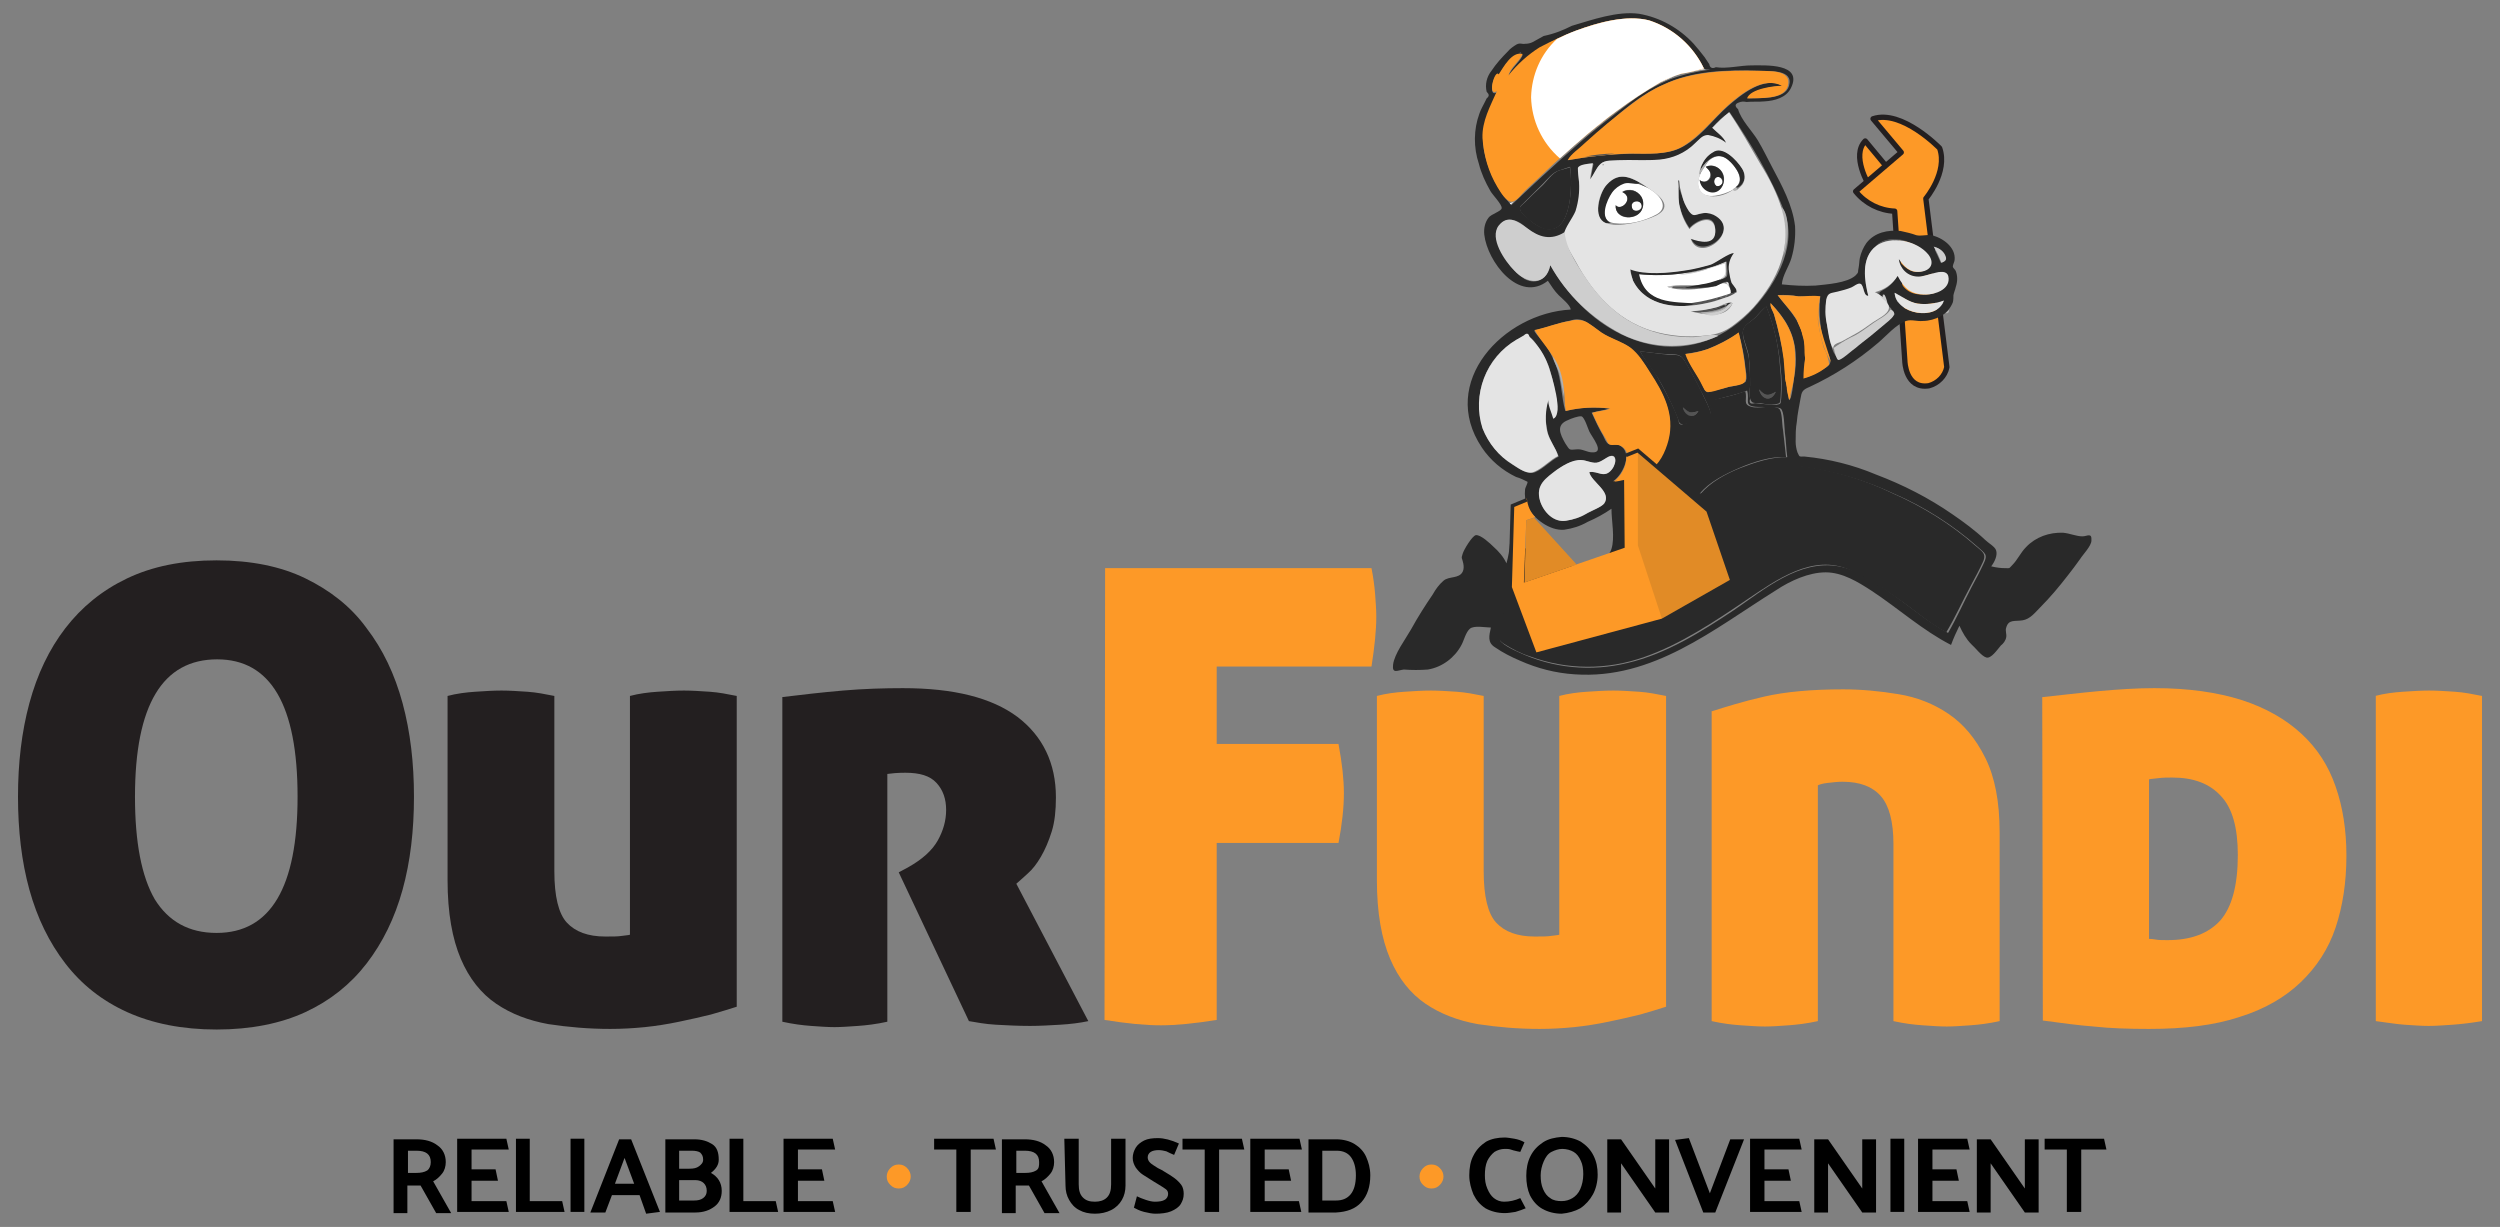 <?xml version="1.0" encoding="utf-8"?>
<!-- Generator: Adobe Illustrator 26.0.0, SVG Export Plug-In . SVG Version: 6.00 Build 0)  -->
<svg version="1.1" id="Layer_1" xmlns="http://www.w3.org/2000/svg" xmlns:xlink="http://www.w3.org/1999/xlink" x="0px" y="0px"
	 viewBox="0 0 416.7 204.5" style="enable-background:new 0 0 416.7 204.5;" xml:space="preserve">
<rect x="0" y="0" width="416.7" height="204.5" fill="#808080" stroke="none"/>
<style type="text/css">
	.st0{fill:#231F20;}
	.st1{fill:#FD9927;}
	.st2{fill:#FD9927;stroke:#231F20;stroke-width:0.89;stroke-linejoin:round;}
	.st3{fill:#FFFFFF;}
	.st4{fill:#292929;}
	.st5{fill:#545454;}
	.st6{fill:#B2B2B2;}
	.st7{fill:#E4E4E4;}
	.st8{fill:#CECECE;}
	.st9{fill:#E18B26;}
	.st10{fill:none;stroke:#292929;stroke-width:0.6;stroke-miterlimit:10;}
</style>
<path class="st0" d="M36.1,171.6c-5.7,0-10.7-1-14.9-2.9s-7.6-4.6-10.3-8.1s-4.7-7.6-6-12.3S3,138.4,3,132.8
	c0-5.6,0.6-10.8,1.9-15.6c1.3-4.8,3.3-9,6-12.5s6.1-6.3,10.3-8.3s9.1-3,14.9-3c5.7,0,10.7,1,14.8,3s7.6,4.7,10.2,8.3
	c2.7,3.5,4.7,7.7,6,12.5s1.9,10,1.9,15.6c0,5.6-0.6,10.8-1.9,15.5s-3.3,8.8-6,12.3s-6.1,6.2-10.2,8.1
	C46.8,170.6,41.8,171.6,36.1,171.6z M36.1,155.5c9,0,13.5-7.6,13.5-22.7c0-15.3-4.5-22.9-13.4-22.9c-9.1,0-13.7,7.6-13.7,22.9
	c0,7.6,1.1,13.3,3.3,17.1C28.1,153.6,31.5,155.5,36.1,155.5z"/>
<path class="st0" d="M74.6,116c1.5-0.4,3.1-0.6,4.6-0.7s3-0.2,4.4-0.2c1.3,0,2.8,0.1,4.3,0.2s3,0.4,4.5,0.7v29.2
	c0,4.2,0.7,7.1,2.1,8.6s3.5,2.3,6.4,2.3c1.2,0,2.1,0,2.7-0.1s1.1-0.1,1.4-0.2V116c1.5-0.4,3.1-0.6,4.6-0.7s3-0.2,4.4-0.2
	c1.3,0,2.8,0.1,4.3,0.2s3,0.4,4.5,0.7v51.8c-1.2,0.4-2.6,0.8-4.3,1.3c-1.6,0.4-3.4,0.8-5.3,1.2s-3.8,0.7-5.7,0.9
	c-2,0.2-3.9,0.3-5.8,0.3c-3.6,0-7-0.3-10.3-0.8c-3.3-0.6-6.2-1.7-8.7-3.4s-4.5-4.2-5.9-7.5s-2.2-7.6-2.2-13.1V116z"/>
<path class="st0" d="M130.3,116.2c3.3-0.4,6.7-0.8,10.2-1.1c3.5-0.3,6.9-0.4,10-0.4c8.5,0,14.8,1.6,19.1,4.8
	c4.2,3.2,6.4,7.7,6.4,13.4c0,2.2-0.2,4.1-0.7,5.7c-0.5,1.6-1.1,3-1.8,4.2s-1.4,2.1-2.2,2.8s-1.4,1.3-1.9,1.7l12,22.9
	c-1.4,0.3-3,0.5-4.7,0.6s-3.4,0.2-5,0.2c-2,0-3.9-0.1-5.7-0.2c-1.8-0.1-3.3-0.4-4.5-0.6l-11.7-24.8l1.5-0.8c2.5-1.4,4.1-2.9,5-4.5
	s1.4-3.3,1.4-5.1s-0.5-3.3-1.6-4.5s-2.8-1.7-5.2-1.7c-1.3,0-2.3,0.1-3,0.2v41.3c-1.8,0.4-3.5,0.6-4.9,0.7s-2.8,0.2-3.9,0.2
	c-1.2,0-2.5-0.1-3.9-0.2c-1.4-0.1-3-0.3-4.8-0.7v-54.1H130.3z"/>
<path class="st1" d="M184.2,94.7h44.4c0.3,1.5,0.5,3,0.6,4.3s0.2,2.6,0.2,3.8c0,2.3-0.3,5.1-0.8,8.3h-25.8V124h20.3
	c0.6,3.2,0.9,5.9,0.9,8.2c0,2.4-0.3,5.2-0.9,8.3h-20.3V170c-3.7,0.6-6.8,0.9-9.3,0.9c-2.6,0-5.7-0.3-9.4-0.9L184.2,94.7L184.2,94.7z
	"/>
<path class="st1" d="M229.5,116c1.5-0.4,3.1-0.6,4.6-0.7s3-0.2,4.4-0.2c1.3,0,2.8,0.1,4.3,0.2s3,0.4,4.5,0.7v29.2
	c0,4.2,0.7,7.1,2.1,8.6c1.4,1.5,3.5,2.3,6.4,2.3c1.2,0,2.1,0,2.7-0.1s1.1-0.1,1.4-0.2V116c1.5-0.4,3.1-0.6,4.6-0.7s3-0.2,4.4-0.2
	c1.3,0,2.8,0.1,4.3,0.2s3,0.4,4.5,0.7v51.8c-1.2,0.4-2.6,0.8-4.3,1.3c-1.6,0.4-3.4,0.8-5.3,1.2s-3.8,0.7-5.7,0.9
	c-2,0.2-3.9,0.3-5.8,0.3c-3.6,0-7-0.3-10.3-0.8c-3.3-0.6-6.2-1.7-8.7-3.4s-4.5-4.2-5.9-7.5s-2.2-7.6-2.2-13.1L229.5,116L229.5,116z"
	/>
<path class="st1" d="M285.2,118.6c2.5-0.8,5.4-1.7,8.9-2.5s7.9-1.2,13.1-1.2c3.1,0,6.2,0.3,9.2,0.8c3.1,0.5,5.9,1.6,8.4,3.3
	c2.5,1.7,4.5,4.1,6.1,7.3s2.4,7.3,2.4,12.5v31.4c-1.8,0.4-3.5,0.6-4.9,0.7c-1.5,0.1-2.8,0.2-3.9,0.2c-1.2,0-2.5-0.1-4-0.2
	c-1.5-0.1-3.1-0.3-4.9-0.7v-29.5c0-3.7-0.7-6.4-2.1-8s-3.5-2.4-6.4-2.4c-0.8,0-1.6,0.1-2.5,0.2c-0.9,0.1-1.4,0.3-1.6,0.4v39.3
	c-1.8,0.4-3.5,0.6-4.9,0.7s-2.8,0.2-3.9,0.2c-1.2,0-2.5-0.1-4-0.2c-1.5-0.1-3.1-0.3-4.9-0.7v-51.6H285.2z"/>
<path class="st1" d="M340.4,116.2c2.9-0.3,6.1-0.7,9.4-1s6.4-0.5,9.3-0.5c5.7,0,10.5,0.7,14.6,2c4,1.3,7.3,3.2,9.9,5.6
	s4.5,5.3,5.7,8.8c1.2,3.4,1.8,7.3,1.8,11.5c0,4.4-0.6,8.4-1.8,12c-1.2,3.6-3.2,6.6-5.8,9.1c-2.6,2.5-6,4.5-10.2,5.8
	c-4.2,1.4-9.2,2-15.1,2c-3.4,0-6.5-0.1-9.2-0.4c-2.7-0.2-5.5-0.6-8.5-1L340.4,116.2L340.4,116.2z M358.2,156.5c0.3,0,0.6,0,1.1,0.1
	s1.1,0.1,2,0.1c3.9,0,6.8-1.1,8.8-3.3c1.9-2.2,2.9-5.8,2.9-10.9c0-4.5-0.9-7.8-2.8-9.8c-1.9-2.1-4.6-3.1-8.1-3.1
	c-0.8,0-1.6,0-2.3,0.1c-0.7,0.1-1.2,0.1-1.6,0.2V156.5z"/>
<path class="st1" d="M395.9,116c1.5-0.4,3.1-0.6,4.6-0.7s3-0.2,4.4-0.2c1.3,0,2.8,0.1,4.3,0.2s3,0.4,4.5,0.7v54.2
	c-1.8,0.3-3.5,0.5-4.9,0.6c-1.5,0.1-2.8,0.2-4,0.2s-2.5-0.1-4-0.2c-1.5-0.1-3.1-0.4-4.8-0.6V116H395.9z"/>
<g>
	<path d="M299.9,200.2l0.4,1.8h-8.6v-12.2h8.2l0.4,1.8h-6.2v3.3h4l0.4,1.9h-4.4v3.4H299.9z"/>
	<g>
		<path d="M65.6,202.1v-12.2h3.8c1.4,0,2.6,0.3,3.5,1c0.9,0.6,1.4,1.6,1.4,2.8c0,0.7-0.2,1.4-0.6,1.9s-0.9,1-1.5,1.3l3,5.3h-2.5
			l-2.6-4.6h-2.2v4.6h-2.3V202.1z M71.8,193.7c0-1.3-0.8-1.9-2.4-1.9H68v3.7h1.4c0.7,0,1.3-0.1,1.8-0.4
			C71.6,194.8,71.8,194.3,71.8,193.7z"/>
		<path d="M84.4,200.2l0.4,1.8h-8.6v-12.2h8.2l0.4,1.8h-6.2v3.3h4l0.4,1.9h-4.4v3.4H84.4z"/>
		<path d="M88.3,200.2h5.4l0.4,1.8H86v-12.2h2.3C88.3,189.8,88.3,200.2,88.3,200.2z"/>
		<path d="M97.4,189.8V202h-2.3v-12.2H97.4z"/>
		<path d="M98.4,202.1l4.8-12.2h2L110,202l-2.3,0.3l-1.1-3.1H102l-1.1,2.9H98.4z M102.5,197.3h3.2l-1.6-4.3L102.5,197.3z"/>
		<path d="M120.3,198.5c0,1.1-0.4,2-1.2,2.6c-0.8,0.6-1.8,1-3.2,1h-5v-12.2h4.8c1.3,0,2.2,0.3,3,0.8s1.1,1.4,1.1,2.6
			c0,0.8-0.4,1.5-1.3,2.2C119.6,196.1,120.3,197.1,120.3,198.5z M117.2,193.3c0-0.6-0.2-0.9-0.5-1.2c-0.3-0.2-0.8-0.3-1.4-0.3h-2.1
			v3h1.7c0.7,0,1.2-0.1,1.6-0.4S117.2,193.8,117.2,193.3z M117.8,198.5c0-0.6-0.2-1-0.5-1.3s-0.8-0.5-1.4-0.5h-2.7v3.4h2.5
			c0.6,0,1.1-0.1,1.5-0.4S117.8,199,117.8,198.5z"/>
		<path d="M123.9,200.2h5.4l0.4,1.8h-8.1v-12.2h2.3C123.9,189.8,123.9,200.2,123.9,200.2z"/>
		<path d="M138.8,200.2l0.4,1.8h-8.6v-12.2h8.2l0.4,1.8H133v3.3h4l0.4,1.9H133v3.4H138.8z"/>
		<path class="st1" d="M151.8,196.1c0,0.5-0.2,1-0.6,1.4s-0.8,0.6-1.4,0.6c-0.6,0-1-0.2-1.4-0.6c-0.4-0.4-0.6-0.8-0.6-1.4
			c0-0.5,0.2-1,0.6-1.4c0.4-0.4,0.8-0.6,1.4-0.6c0.6,0,1,0.2,1.4,0.6C151.6,195.1,151.8,195.6,151.8,196.1z"/>
		<path d="M155.7,189.8h9.9l0.4,1.8h-4.2V202h-2.4v-10.4h-3.7V189.8z"/>
		<path d="M167,202.1v-12.2h3.8c1.4,0,2.6,0.3,3.5,1c0.9,0.6,1.4,1.6,1.4,2.8c0,0.7-0.2,1.4-0.6,1.9c-0.4,0.5-0.9,1-1.5,1.3l3,5.3
			h-2.5l-2.6-4.6h-2.2v4.6H167V202.1z M173.2,193.7c0-1.3-0.8-1.9-2.4-1.9h-1.4v3.7h1.5c0.7,0,1.3-0.1,1.8-0.4
			S173.2,194.3,173.2,193.7z"/>
		<path d="M177.4,189.8h2.4v7.6c0,1,0.2,1.7,0.7,2.2s1.1,0.7,2,0.7c0.8,0,1.5-0.2,2-0.7s0.7-1.2,0.7-2.2v-7.6h2.4v7.8
			c0,0.9-0.2,1.7-0.6,2.4s-1,1.3-1.8,1.7c-0.8,0.4-1.7,0.6-2.7,0.6s-1.9-0.2-2.6-0.6c-0.8-0.4-1.3-1-1.7-1.7s-0.6-1.5-0.6-2.4
			L177.4,189.8z"/>
		<path d="M192.6,202.3c-0.5,0-1.1-0.1-1.9-0.3s-1.3-0.5-1.7-0.7l0.5-1.9c0.4,0.2,0.9,0.4,1.5,0.6s1.1,0.3,1.5,0.3
			c0.7,0,1.3-0.1,1.6-0.3c0.4-0.2,0.6-0.6,0.6-1c0-0.3-0.1-0.6-0.4-0.8c-0.3-0.2-0.7-0.5-1.4-0.9l-0.5-0.3c-0.8-0.5-1.4-0.9-1.9-1.2
			s-0.9-0.8-1.2-1.2c-0.3-0.5-0.5-1-0.5-1.6s0.2-1.2,0.5-1.7c0.3-0.5,0.8-0.9,1.4-1.2c0.6-0.3,1.4-0.4,2.3-0.4c1,0,2.2,0.3,3.5,0.9
			l-0.8,1.9c-0.5-0.2-0.9-0.4-1.3-0.6c-0.4-0.1-0.8-0.2-1.3-0.2s-1,0.1-1.3,0.3c-0.3,0.2-0.5,0.5-0.5,0.9c0,0.3,0.1,0.6,0.4,0.9
			s0.7,0.5,1.3,0.9l0.6,0.3l0.5,0.3c0.7,0.4,1.3,0.8,1.7,1.1s0.8,0.7,1.1,1.1c0.3,0.4,0.4,1,0.4,1.5c0,0.7-0.2,1.2-0.5,1.7
			c-0.3,0.5-0.9,0.9-1.6,1.2S193.5,202.3,192.6,202.3z"/>
		<path d="M197.1,189.8h9.9l0.4,1.8h-4.2V202h-2.4v-10.4h-3.7V189.8z"/>
		<path d="M216.5,200.2l0.4,1.8h-8.5v-12.2h8.2l0.4,1.8h-6.2v3.3h4l0.4,1.9h-4.4v3.4H216.5z"/>
		<path d="M228.4,195.9c0,1.9-0.5,3.4-1.5,4.5s-2.4,1.6-4.2,1.7h-4.6v-12.2h4.6c1.2,0,2.3,0.3,3.1,0.8c0.8,0.5,1.5,1.2,1.9,2.1
			S228.4,194.7,228.4,195.9z M226,195.9c0-1.3-0.3-2.3-0.8-3s-1.3-1.1-2.4-1.1h-2.4v8.3h2.3c1,0,1.8-0.3,2.4-1
			C225.7,198.4,226,197.3,226,195.9z"/>
		<path class="st1" d="M240.6,196.1c0,0.5-0.2,1-0.6,1.4c-0.4,0.4-0.8,0.6-1.4,0.6c-0.6,0-1-0.2-1.4-0.6c-0.4-0.4-0.6-0.8-0.6-1.4
			c0-0.5,0.2-1,0.6-1.4s0.8-0.6,1.4-0.6c0.6,0,1,0.2,1.4,0.6C240.4,195.1,240.6,195.6,240.6,196.1z"/>
		<path d="M250.8,189.6c0.4,0,1,0.1,1.6,0.2s1.2,0.3,1.7,0.6l-0.7,1.6l-0.5-0.1c-0.5-0.1-0.8-0.2-1.1-0.3c-0.3-0.1-0.6-0.1-1-0.1
			c-0.6,0-1.2,0.2-1.7,0.5c-0.5,0.4-0.9,0.9-1.2,1.5c-0.3,0.7-0.4,1.5-0.4,2.4c0,0.8,0.1,1.5,0.4,2.2s0.6,1.2,1.1,1.6
			s1.1,0.6,1.7,0.6c0.9,0,1.8-0.2,2.7-0.6l0.9,1.7c-0.5,0.2-1,0.4-1.7,0.6c-0.7,0.1-1.2,0.2-1.8,0.2c-1.2,0-2.3-0.3-3.2-0.8
			c-0.9-0.6-1.5-1.3-2-2.3c-0.4-1-0.7-2-0.7-3.2s0.2-2.4,0.7-3.3c0.5-1,1.2-1.7,2.1-2.3C248.6,189.8,249.7,189.6,250.8,189.6z"/>
		<path d="M254.4,196c0-1.2,0.2-2.3,0.7-3.3s1.2-1.7,2.1-2.3s2-0.8,3.1-0.9c1.2,0,2.3,0.3,3.2,0.8c0.9,0.6,1.6,1.3,2.1,2.3
			s0.7,2,0.7,3.2s-0.3,2.4-0.8,3.3s-1.2,1.7-2.1,2.3c-0.9,0.5-2,0.8-3.1,0.9c-1.2,0-2.3-0.3-3.2-0.8s-1.6-1.3-2.1-2.3
			C254.6,198.3,254.4,197.2,254.4,196z M260.4,191.5c-0.6,0-1.2,0.2-1.8,0.5s-1,0.9-1.3,1.6c-0.3,0.7-0.5,1.5-0.5,2.3
			c0,0.9,0.1,1.6,0.4,2.3s0.7,1.2,1.2,1.5c0.5,0.4,1.2,0.5,1.9,0.5c0.7,0,1.3-0.2,1.8-0.5s1-0.8,1.3-1.5s0.5-1.5,0.5-2.5
			c0-0.8-0.1-1.6-0.4-2.2c-0.3-0.7-0.7-1.2-1.2-1.5C261.8,191.7,261.1,191.5,260.4,191.5z"/>
		<path d="M270.2,193.9v8.2h-2.3v-12.2h2.3l5.7,8.2v-8.2h2.3v12.2h-2.3L270.2,193.9z"/>
		<path d="M279.2,190l2.3-0.3l3.5,9.2l3.4-9h2.3l-4.8,12.2h-2L279.2,190z"/>
		<path d="M304.7,193.9v8.2h-2.3v-12.2h2.3l5.7,8.2v-8.2h2.3v12.2h-2.3L304.7,193.9z"/>
		<path d="M317.4,189.8V202h-2.3v-12.2H317.4z"/>
		<path d="M327.9,200.2l0.4,1.8h-8.6v-12.2h8.2l0.4,1.8h-6.2v3.3h4l0.4,1.9h-4.4v3.4H327.9z"/>
		<path d="M331.8,193.9v8.2h-2.3v-12.2h2.3l5.7,8.2v-8.2h2.3v12.2h-2.3L331.8,193.9z"/>
		<path d="M340.8,189.8h9.9l0.4,1.8h-4.2V202h-2.4v-10.4h-3.7L340.8,189.8L340.8,189.8z"/>
	</g>
</g>
<path class="st2" d="M310.9,23.5l3.9,4.7l-3.2,2.8C311.5,30.9,308.5,25.9,310.9,23.5z"/>
<path class="st2" d="M316.9,25.4l-7.6,6.5c1.6,2,4,3.2,6.5,3.3l1.7,25c0,0,0.1,4.7,4,4.1c1.5-0.4,2.7-1.6,3-3.1L321,33.1
	c0,0,3.7-4.4,2.3-8.4c0,0-6.3-6.5-11.1-4.9L316.9,25.4z"/>
<path class="st3" d="M284,11.4c0.1,0.2,0.8,0,1,0c-1.2,0.2-2.3,0.4-3.5,0.6C282.3,11.8,283.1,11.7,284,11.4z"/>
<path class="st3" d="M276.8,13.7c0.7-0.5,1.4-0.8,2.2-1C278.2,13.1,277.5,13.4,276.8,13.7z"/>
<path class="st3" d="M266.3,21c0.3-0.3,0.6-0.6,1-0.8C267,20.5,266.6,20.8,266.3,21z"/>
<path class="st3" d="M284.8,26.8c1.7-1.5,3.2-0.6,4.4,1.1s1,3-0.7,3.9c-1.2,0.6-4,1.5-5,0.2C282.2,30.4,283.8,28.1,284.8,26.8z
	 M284.3,27.8c0.5,0.5,1,0.9,0.7,1.7c-0.2,0.6-0.8,0.9-1.3,0.7c-0.2,0-0.3-0.1-0.4-0.3c0.2,1.9,2.8,2.9,3.8,1c0.6-1.1,0.2-2.4-0.9-3
	C285.6,27.5,284.9,27.5,284.3,27.8z"/>
<path class="st3" d="M251.6,33.9c0.3-0.1,0.6-0.2,0.8-0.4c-0.2,0.2-0.4,0.4-0.6,0.6L251.6,33.9z"/>
<path class="st3" d="M269,31.5c2.8-3.3,10.9,2,7.2,4.2c-2.2,1.2-4.7,1.8-7.2,1.5C266.1,36.7,267.8,33,269,31.5z M270.4,32
	c2.1,1-0.2,3.4-1.1,2.2c-0.2,2.6,3.9,2.7,4.5,0.4c0.3-1.2-0.4-2.5-1.6-2.9C271.6,31.6,270.9,31.6,270.4,32z"/>
<path class="st3" d="M286.1,31c-0.8-0.6-0.1-2.1,0.7-1.3c0.3,0.3,0.4,0.7,0.1,1.1C286.7,31,286.4,31.1,286.1,31z"/>
<path class="st3" d="M272,34.5c-0.2-1,1.3-1.4,1.6-0.4S272.1,35.6,272,34.5z"/>
<path class="st3" d="M273.1,45.7c4.9,0.5,9.8-0.2,14.5-1.9c0.1,0.5,0.1,1,0.1,1.5c-0.1,1-0.1,0.7-0.9,1.2c-0.9,0.5-1.8,0.8-2.8,0.9
	c-2,0.4-4.2-0.1-6.1,0.4c2,0.8,5.1,0.4,7.1,0.1c1.3-0.2,2.6-1.5,3.3,0.1c0.4,0.8,0.5,0.5-0.1,1.1c-0.6,0.3-1.3,0.6-2,0.7
	C281.7,51,274.2,51.6,273.1,45.7z"/>
<path class="st4" d="M262,4.3c3.4-1,7.6-2.5,11.2-2c3.5,0.6,6.7,2.4,9.1,5c0.6,0.7,1.2,1.4,1.8,2.2c0.3,0.4,0.5,0.8,0.8,1.2
	c0.1,0.6,0.5,0.8,1.1,0.5c1.8,0.3,4.1-0.3,5.9-0.3c2.3,0,8.7-0.4,6.6,3.8c-0.8,1.6-2.7,2.1-4.4,2.2c-1,0.1-2,0-3,0.1
	c-0.4-0.1-0.9-0.1-1.3,0.1c-0.6,0.2-0.7,0.6-0.1,1.1c0.5,1.8,2.4,3.7,3.3,5.2s1.6,3,2.4,4.5c1.6,3,3.4,6.3,3.8,9.8
	c0.1,1.8-0.1,3.6-0.6,5.3c-0.4,1.4-1.5,2.9-1.6,4.4c1.9,0.2,3.7,0.3,5.6,0.2c1.8-0.2,5.3-0.4,6.7-1.7c0.6-0.6,0.3-0.5,0.5-1.3
	c0.1-0.5,0.1-1.1,0.2-1.6c0.2-0.9,0.6-1.8,1.1-2.5c1.4-1.8,3.6-2.2,5.7-2c0.9,0.2,1.8,0.4,2.6,0.7c0.8,0.2,1.6-0.1,2.5,0
	c1.9,0.4,4.1,2,3.9,4.1c0,0.3-0.3,0.8-0.3,1.1s0.4,0.5,0.5,0.8c0.3,0.8,0.3,1.7,0,2.6c-0.1,0.5-0.3,0.9-0.4,1.4c0,0.4,0,0.8-0.1,1.2
	c-0.4,1-1.1,1.8-2,2.3s-2,0.8-3,0.8c-1,0.1-1.9-0.3-2.8,0c-1.7,0.6-3.3,2.5-4.6,3.6c-3.5,3-7.4,5.5-11.5,7.4c-1.2,0.5-1.3,0.8-1.5,2
	s-0.5,2.5-0.6,3.8c-0.2,1.1-0.2,2.2-0.2,3.3c0,0.6,0.1,1.2,0.3,1.8c0.4,0.8,0.2,0.7,1.2,0.7c4.1,0.4,8.1,1.4,11.9,3
	c4.5,1.7,8.8,3.9,12.7,6.6c1.9,1.3,3.8,2.7,5.5,4.3c0.5,0.5,1.6,1.1,1.8,1.7c0.3,0.8-0.2,1.9-0.8,2.7c0.8,0.2,1.6,0.3,2.3,0.3
	c0.9,0,0.6,0.1,1.2-0.5c0.9-0.9,1.4-2.1,2.3-3c1.6-1.7,3.9-2.5,6.2-2.4c1.1,0.1,2.2,0.6,3.2,0.6c0.8,0,1.6-0.7,1.5,0.7
	c0,0.9-1.4,2.3-1.9,3.1c-0.7,1-1.4,1.9-2.1,2.8c-1.4,1.8-2.9,3.6-4.5,5.2c-0.9,0.9-1.7,2-3,2.2s-2.3-0.2-2.7,1.2
	c-0.2,0.5,0.1,1.1,0,1.6c-0.1,0.6-0.5,1.1-0.9,1.4c-0.6,0.7-1.6,2.2-2.4,2s-1.9-1.7-2.5-2.2c-0.9-0.9-1.5-2-2-3.1
	c-0.5,1-1,2.1-1.4,3.2c-4.7-2.4-8.8-6.1-13.2-9c-2.3-1.5-4.9-3.1-7.7-3.1s-5.9,1.4-8.3,3c-10.4,6.5-20.5,14.9-33.5,14
	c-3.2-0.2-6.3-1-9.2-2.3c-1.4-0.6-2.8-1.3-4.1-2.2c-1.3-0.8-1-1.9-0.7-3.3c-0.9,0-2.8-0.4-3.5,0.2s-1,2-1.4,2.7
	c-1.1,2.1-3.2,3.7-5.6,4.1c-1.3,0.1-2.7,0.1-4,0c-1,0.1-2,0.8-1.8-0.8c0.2-1.8,2.1-4.3,3-5.9c1.1-2,2.3-3.9,3.6-5.8
	c0.5-0.9,1.1-1.7,1.8-2.3c0.9-0.8,2.6-0.3,3.2-1.5c0.2-0.4,0.2-0.9,0.1-1.4c-0.2-1-0.4-0.7-0.1-1.6c0.2-0.7,1.6-3,2.2-3.1
	c0.8-0.1,2.4,1.4,2.9,1.9c0.9,0.8,1.7,1.7,2.2,2.8c0.3-1.1,0.5-2.2,0.6-3.4c4.2,1.1,7.4,4,11.9,3.9c1.8-0.1,4.4-1,5-2.9s0-4.7,0-6.7
	c-1.3,0.9-2.6,1.6-4,2.2c-1.2,0.7-2.5,1.1-3.9,1.3c-2.3,0.2-5.1-1.8-6.1-3.9c-0.4-0.9-0.5-1.9-0.4-2.8c0-0.3,0.5-1.1,0.4-1.3
	c-0.6-0.3-1.2-0.6-1.9-0.8c-2.3-1.1-4.3-2.8-5.7-4.9c-7.3-10.9,3.6-22.4,14.8-23c0-0.7-1.5-1.9-2-2.4c-0.7-0.7-1.2-1.5-1.8-2.4
	c-4.8,3.8-10.1-3.2-10.6-7.7c-0.1-1,0.1-2,0.7-2.8c0.4-0.6,2.2-1.1,2.2-1.6c0.1-0.6-1.6-2.3-1.9-2.9c-0.8-1.4-1.5-2.9-1.9-4.5
	c-0.9-2.7-0.9-5.7,0.1-8.4c0.2-0.6,0.6-1.3,0.9-1.9l0.3-0.6c0.5-0.4,0.4-0.7,0-1.1c-0.3-1.2,0-2.5,0.8-3.5c0.8-1.2,1.7-2.2,2.7-3.2
	c0.4-0.5,1-0.9,1.5-1.2c0.6-0.3,0.9,0,1.4-0.1c0.5,0,0.9-0.1,1.3-0.3c0.6-0.3,1.2-0.7,1.8-1C259.2,5.6,260.6,5,262,4.3z M262.7,5.1
	c-2.1,0.8-4.1,1.8-6.1,3c-2,1.3-3.8,2.9-5.2,4.7c0.4-1.4,1.8-2.3,2.4-3.6c-1.8-0.5-3.2,2.1-4,3.4c-0.6-1.1-2,3.8-0.3,2.8
	c-1.4,3.3-2.8,6.2-2.1,9.9c0.7,3.3,2.2,6.3,4.5,8.9c3.5-3.3,6.7-6.3,10.6-9.7c3-2.7,6.1-5.1,9.3-7.5c2-1.5,4.2-2.8,6.6-3.8
	c2.2-0.8,4.4-1.3,6.7-1.6c-1.3,0-0.9,0-1.6-1.2c-0.6-1-1.3-1.9-2.2-2.7c-1.6-1.6-3.4-2.9-5.5-3.8C271.8,2.1,266.4,3.7,262.7,5.1
	L262.7,5.1z M253.3,8.8c0,0.2,0.1,0.2,0.2,0.1S253.4,8.7,253.3,8.8z M277.3,14.1c-3.8,1.6-7.3,4.7-10.3,7.4
	c-0.9,0.8-2.1,1.8-2.9,2.6s-2.2,1.6-2.7,2.6c3.6-0.7,7.2-1,10.9-1.1c2.3,0,5.4,0.2,7.7-0.9c3.2-1.5,5.4-4.7,8-7
	c2.2-1.9,6-5.1,9.2-3.4c-1.3,0.1-5.3,0.5-5.8,2.1c1.9-0.1,6.1,0.3,6.8-2.1c0.8-2.8-3.3-2.4-5-2.5C287.8,11.6,282,11.8,277.3,14.1
	L277.3,14.1z M285.4,21.3c0.8,0.8,1.9,1.5,2.4,2.6c-0.8-0.5-1.7-1-2.7-1.2c-1.1-0.2-1.4,0.2-2.2,1c-1.6,1.7-3.9,2.8-6.2,3
	c-2.2,0.2-4.3,0-6.5,0.1c-0.8,0-2.3-0.1-3.1,0.3c-1,0.6-1.3,2-2,2.9c0.2-0.9,0.3-1.8,0.5-2.7c-0.8,0.1-2.3,0.1-2.5,0.8
	c0,1,0,2,0.2,3c0.1,1.7-0.3,3.4-0.9,5c-0.6,1.5-1.5,3-3.2,3.5c-2,0.5-3.8-0.8-5.2-2c-1.1-0.9-2.6-1.5-3.8-0.3s-0.5,3.5,0.2,4.8
	c0.8,1.8,2.1,3.3,3.7,4.4c2.1,1.1,3.8-0.1,4.3-2.3c3.4,5.9,8.7,11,15.4,12.9s13-0.2,17.7-4.9c4-4,8.2-10.8,6-16.7
	s-5.7-11.6-9.2-16.8C287.2,19.4,286.2,20.3,285.4,21.3z M259.9,28.4c-1.1,0.3-2,1.5-2.8,2.3l-2.9,2.9c-0.7,0.8-1.1,0.7-0.7,1.6
	c0.3,0.4,0.7,0.8,1.1,1.1c0.8,0.8,1.8,1.5,2.9,1.8c4.6,1.1,4.6-7.7,4.2-10.3L259.9,28.4z M312.7,41.1c-2.6,2-1.9,5.8-1.2,8.5
	c-0.9,0-0.7-1.9-1.3-2c-0.4-0.1-1.1,0.5-1.5,0.6c-1,0.4-2.2,0.4-3.1,0.8s-1,0.4-1.2,1.4c-0.2,1.5-0.1,3,0.3,4.5
	c0.2,1.2,0.5,3.3,1.2,4.3s0.5,0.7,1.5,0c0.6-0.4,1.2-0.8,1.8-1.3c1.2-0.9,2.4-1.8,3.6-2.8l1.9-1.7l1.1-1c-0.1-0.3-0.3-0.6-0.5-0.8
	c-0.1-0.3-0.6-0.6-0.8-1.1c-0.1-0.3-0.6-2.4-0.8-0.9c-1.1-0.8-0.2-1,0.6-1.5c0.8-0.5,1.4-1.2,1.9-2c1,1.9,1.9,3,4.3,3
	c1.6,0.1,4.3-0.7,4.1-2.7c-0.1-2.2-3.5-0.2-4.9-0.2c-1.7,0-3.2-1.2-3.4-3c1,1.2,2,2.3,3.6,2.1c1.9-0.2,2.3-1.7,1.1-3.1
	C319.5,40.4,314.7,38.7,312.7,41.1L312.7,41.1z M255.7,55.1c0.5,0.9,1.4,1.6,1.9,2.4c0.7,1,1.2,2.1,1.7,3.3c1,2.5,0.9,5.2,1.6,7.7
	c2.4-0.6,4.9-0.7,7.4-0.4c-1,0.3-2,0.4-3,0.7c0.6,1.3,1.2,2.6,1.9,3.8c0.2,0.4,0.5,1.2,0.9,1.4s1.2-0.1,1.8,0.2c2.4,1.2,0.6,4.9-1,6
	c1.9-0.2,3.7-0.8,5.5-1.6c1.9-0.9,2.9-3,3.5-4.9c1.4-4.3-0.6-8.1-3-11.7c-0.8-1.5-1.9-2.8-3.1-4c-1.4-1-3.3-1.5-4.8-2.5
	c-0.9-0.6-1.7-1.3-2.6-1.8c-0.7-0.5-1.7-0.6-2.5-0.3C259.8,53.8,257.8,54.6,255.7,55.1L255.7,55.1z M322.2,41.1
	c0.5,0.9,0.9,1.8,1.3,2.7c0.8-0.3,1.1-0.5,0.5-1.5C323.7,41.7,323,41.3,322.2,41.1L322.2,41.1z M252.8,56.6c-5.2,3-7.5,9.2-5.6,14.9
	c1,2.5,2.7,4.6,5,6c1.1,0.7,2.5,1.7,3.7,1.2c1.4-0.6,2.5-1.9,3.9-2.6c-0.5-1.5-1.6-2.7-1.9-4.4c-0.3-1.5-0.6-4.1,0.5-5.3
	c0.1,1.1,0.3,2.2,0.7,3.3c0.9-1.1,0.4-2.8,0.1-4.2c-0.2-1.6-0.6-3.1-1.1-4.6c-0.5-1.2-1.2-2.4-2-3.5c-0.3-0.5-0.7-0.9-1.1-1.2
	c-0.2-0.5-0.5-0.6-0.9-0.2L252.8,56.6z M296.3,49.2c1.6,2.1,3.2,3.6,4.1,6.2c0.4,1.4,0.6,2.8,0.5,4.2c-0.1,1.1-0.2,2.3-0.1,3.4
	c1.2-0.4,2.4-1,3.5-1.7c1.5-0.9,0.5-1.8,0-3.3c-0.9-2.8-1.2-5.7-0.9-8.6c-1.2-0.1-2.4,0.1-3.6,0C298.6,49.2,297.5,49.1,296.3,49.2
	L296.3,49.2z M295.7,52.4c0.7,2.5,1.3,5,1.7,7.6c0.1,2.3,0.4,4.5,0.8,6.7c0.5-0.2,0.7-3,0.8-3.5c0.3-1.5,0.4-2.9,0.3-4.4
	c-0.3-3.4-1.8-5.8-4.1-8.2C295,51.2,295.5,51.8,295.7,52.4z M292.8,52.7c-0.9,1-2.4,1.5-2.3,2.9s0.8,2.7,1,4.1
	c0.2,1.6,0.2,3.2,0.2,4.7c-0.1,0.7-0.1,1.4,0,2.1c-0.2,0.7,0.1,0.9,0.8,0.7c0.4,0,0.7,0.1,1.1,0.1c0.8,0.1,1.6,0.2,2.4,0.2
	c0.9-0.2,0.8-0.1,0.9-1.2c0.1-1.6,0.1-3.3-0.1-4.9c-0.3-3.5-1.1-7-2.4-10.3C293.8,51.6,293.3,52.1,292.8,52.7L292.8,52.7z
	 M315.8,48.8c0.1,3.6,7.1,4.8,8.2,1.3c-1.4,0.5-2.9,0.7-4.4,0.5C318.1,50.4,317.1,49.5,315.8,48.8z M273.4,58.6
	c0.8,1.4,2,2.7,2.8,4.1c0.8,1.4,1.5,2.8,2.3,4.3c0.4,0.8,0.8,1.7,1.1,2.5l0.2,0.6c0,0.7,0.4,0.8,0.9,0.5c0.4,0,4.2-1,4.4-1.3
	c0.3-0.6-1.4-3.8-1.7-4.3c-0.7-1.5-1.5-2.9-2.3-4.3c-0.9-1.7-1.2-1.6-3.2-1.7C277.3,59.1,273.4,58.5,273.4,58.6z M284.6,58.2
	c-1.2,0.4-2.4,0.6-3.6,0.8c0.5,1.6,1.8,3.3,2.6,4.8c0.2,0.5,0.4,0.9,0.6,1.3c0.4,0.4,0.5,0.3,1.2,0.1c0.9-0.2,1.8-0.5,2.7-0.7
	c0.8-0.1,1.6-0.3,2.3-0.6c0.7-0.4,0.5,0,0.7-0.8c0-0.4,0-0.8-0.1-1.2c-0.2-2.2-0.6-4.3-1.2-6.4C288.1,56.6,286.4,57.5,284.6,58.2
	L284.6,58.2z M261.4,70c-2.1,0.8-1.4,2.3-0.5,3.9c0.8,1.2,0.6,1.1,1.9,1c1-0.1,1.7,0.5,2.6,0.5c2.2,0.1-0.1-2.6-0.5-3.5
	c-0.2-0.4-0.8-2.4-1.3-2.5S261.8,69.8,261.4,70L261.4,70z M288.7,65.9c-1.3,0.3-2.5,0.7-3.7,1c0.1,1,1.1,2.1,0.5,3
	c-0.4,0.6-2.6,0.9-3.2,1.1c-0.6,0.1-1.1,0.3-1.6,0.4c-0.9,0.4-0.7,0.6-1,1.6c-0.3,1.1-0.6,2.2-1.1,3.2c-1.2,2.4-2.5,3.1-5,3.9
	c-0.9,0.2-1.8,0.5-2.6,1c-0.6,0.6-0.4,1.8-0.4,2.7c0,2.3,0,4.7,0,7c0,2.1-1.3,4-3.3,4.8c-4.8,2.2-9.8-0.6-14.1-2.8
	c-1,2.7-1.3,5.6-2.1,8.4c-0.4,1.5-0.8,3-1,4.6c-0.2,1.1-0.1,1,0.6,1.6c0.7,0.5,1.5,0.9,2.4,1.3c5.7,2.7,12.1,3.3,18.2,1.8
	c6.4-1.5,12.3-5.2,17.7-8.8c5-3.4,10.9-8.5,17.5-7.3c3.2,0.6,6.4,2.8,9,4.7c3,2.1,6,4.7,9.2,6.4c1.4-2.4,2.6-5.1,3.9-7.6
	c0.7-1.3,1.4-2.6,2-3.9c0.8-1.6,0.3-1.7-0.9-2.8c-4.2-3.7-8.9-6.7-14-8.9c-4.9-2.3-10.1-3.8-15.5-4.5c-2.8-0.3-5.7-0.1-8.4,0.7
	c-1.5,0.5-2.9,1-4.3,1.7c-1.3,0.6-2.6,1.6-4,2.1c1.5-1.9,4.3-3.4,6.6-4.3s5.3-1.9,7.8-1.8c-0.2-1.4-0.2-2.8-0.4-4.1
	c-0.1-1-0.1-3.6-0.7-4s-3.4-0.2-4.2-0.3c-2-0.2-0.9-1.1-1.4-2.7C290.2,65.5,289.4,65.7,288.7,65.9z M259.5,78.3
	c-1.9,1.4-3.6,2.5-2.8,5.2c0.6,1.9,2.3,3.6,4.3,3.3c1.2-0.2,2.3-0.5,3.3-1.1c0.7-0.4,2.6-1.2,3.1-1.8c1.3-1.9-2.2-3.6-2.5-5.2
	c1.4-0.3,2.5,1.2,3.8-0.5c0.9-1.2,0.8-3-0.9-1.9s-1.7,1-3.5,0.5C262.7,76.3,260.9,77.4,259.5,78.3z"/>
<path class="st4" d="M285.5,25.3c1.5-1.1,3.5,1,4.3,2c0.6,0.6,1,1.5,1,2.4c-0.1,0.7-0.9,1.8-1.5,1.5c1.8-1.1-0.1-3.6-1.2-4.5
	c-1.8-1.6-3.6-0.2-4.7,1.7C283.6,27.1,284.4,26,285.5,25.3z"/>
<path class="st4" d="M267.8,30.8c1.9-2,3.4-1.5,5.7-0.3c-0.8,0.4-1.9-0.2-2.8,0.1c-0.8,0.3-1.5,0.8-2,1.5c-0.9,1.3-2.1,4.2-0.2,5.1
	C265,37.8,266.6,32,267.8,30.8z"/>
<path class="st4" d="M284.3,27.8c1.2-0.5,2.5,0.1,2.9,1.3c0.2,0.6,0.2,1.3-0.1,1.9c-1,2-3.6,1-3.8-1c0.4,0.4,1.1,0.4,1.5,0
	c0.1-0.1,0.2-0.3,0.3-0.4C285.3,28.7,284.8,28.3,284.3,27.8z M286.1,31c0.4,0.1,0.8-0.1,1-0.5c0.1-0.3,0-0.6-0.2-0.8
	C286,29,285.2,30.3,286.1,31z"/>
<path class="st4" d="M270.4,32c1.1-0.6,2.5-0.3,3.2,0.8c0.3,0.5,0.4,1.2,0.2,1.8c-0.6,2.3-4.7,2.1-4.5-0.4
	C270.2,35.3,272.5,33,270.4,32z M272,34.5c0.1,1.1,2,0.7,1.6-0.4C273.3,33.2,271.7,33.5,272,34.5z"/>
<path class="st4" d="M279.7,31.9V31c0.7,1.3,0.9,3.4,2.2,4.4s2.8-0.8,4.3,0.5c3.8,3-3,7.6-4.4,3.7c1.4,0.5,4.3,1.1,4.1-1.5
	c-0.2-2.8-3.3-1.3-4.3-0.1c-1.3-1.9-2-4.2-2-6.5L279.7,31.9z"/>
<path class="st4" d="M251.6,39.7c2.3-0.6,3.8,0.8,4.4,2.9C254.7,41.3,253.2,40.3,251.6,39.7z"/>
<path class="st4" d="M272.2,46.8c-0.2-0.6-0.4-1.3-0.4-2c2.6,1,6.5,0.7,9.1,0.2c1.4-0.2,2.7-0.5,4.1-0.9c0.9-0.3,3.3-2.2,4.1-2
	c-1.3,2-1,4.6,0.6,6.4c-0.4,0.2-0.8,0.4-1.2,0.4c0-0.7-0.2-1.3-0.5-1.9c-0.5-0.2-1.5,0.5-2,0.7c-1.8,0.3-3.6,0.4-5.4,0.3
	c1.7-0.5,3.4-0.5,5.1-1.1c0.5-0.2,1.8-0.4,2.1-0.8s0-1.9,0-2.5c-4.6,1.9-9.7,2.6-14.6,2.1c1,5,5.7,4.6,9.7,4.9
	C279,51.8,274.1,50.6,272.2,46.8z"/>
<path class="st4" d="M287.5,49.4c0.3-0.2,0.7-0.3,1-0.2C288.1,49.3,287.8,49.3,287.5,49.4z"/>
<path class="st4" d="M285.7,49.9c0.5-0.2,1.1-0.3,1.6-0.3C286.9,49.8,286.3,49.9,285.7,49.9z"/>
<path class="st4" d="M287.9,50.6c0.2-0.2,0.6-0.2,0.8-0.2c-1.7,1.2-3.2,1.4-5.2,1.6C284.9,51.3,286.5,51.4,287.9,50.6z"/>
<path class="st5" d="M293.2,64.9c1.1,1.2,1.5,1.1,2.8,0.4C295.2,67.1,293.6,66.6,293.2,64.9z"/>
<path class="st5" d="M280.5,67.9c1.1,0.8,1.2,1.1,2.6,0.6C282.2,70,280.8,69.4,280.5,67.9z"/>
<path class="st1" d="M262.7,5.1c3.5-1.3,8.4-2.7,12.2-1.7c4,1.3,7.3,4.2,9.1,8c-1.2,0.4-2.5,0.7-3.8,0.9c-1.2,0.3-2.3,0.8-3.4,1.4
	c-2.5,1.4-5,3.1-7.3,4.8c-4.1,3.1-8.1,6.5-11.8,10c-1.2,1.2-2.5,2.3-3.7,3.5c-0.4,0.4-1.2,1.5-1.9,1.6c-1,0.2-2-1.6-2.5-2.4
	c-1.5-2.5-2.3-5.3-2.5-8.2c-0.1-2.8,1.3-5.3,2.4-7.8c-1.7,1-0.3-3.8,0.3-2.8c0.8-1.2,2.2-3.9,4-3.4c-0.6,1.3-2,2.2-2.4,3.6
	c1.5-1.9,3.3-3.5,5.2-4.7C258.5,6.9,260.6,5.9,262.7,5.1z"/>
<path class="st1" d="M277.3,14.1c4.7-2.2,10.5-2.4,15.7-2.3c1.7,0.1,5.7-0.3,5,2.5c-0.6,2.4-4.9,2-6.8,2.1c0.5-1.6,4.5-2.1,5.8-2.1
	c-3-1.6-6.6,1.2-8.8,3.1c-2.6,2.3-4.7,5.2-7.7,7c-2.6,1.5-6,1.2-8.9,1.2c-3.4,0.1-6.9,0.5-10.3,1.1c0.5-1,2-2,2.8-2.8
	c1.3-1.2,2.6-2.3,3.9-3.4C270.9,18.2,274,15.5,277.3,14.1z"/>
<path class="st1" d="M255.8,55c2-0.4,3.8-1.2,5.9-1.5c0.9-0.3,2-0.2,2.8,0.2c0.8,0.5,1.6,1.1,2.4,1.7c1.5,1,3.4,1.5,4.8,2.5
	s2.4,2.7,3.3,4.1c2.3,3.5,4.2,7.1,3.1,11.4c-0.5,1.9-1.5,4.1-3.3,5.1c-1.8,0.9-3.7,1.5-5.7,1.8c1.7-1.1,3.4-4.8,1-6
	c-0.5-0.3-1.4,0-1.8-0.2s-0.5-0.8-0.8-1.2c-0.8-1.3-1.5-2.7-2.1-4.1c1-0.3,2-0.3,3-0.7c-2.5-0.3-5-0.2-7.4,0.4
	c-0.3-1.3-0.1-2.6-0.4-3.9c-0.2-1.2-0.5-2.5-1-3.6C258.7,58.6,256.9,57.1,255.8,55z"/>
<path class="st1" d="M296.3,49.2c1.2,0,2.3,0,3.5,0.2c1.2,0,2.5-0.2,3.6,0c-0.3,1.3-0.4,2.6-0.4,3.9c0.2,1.6,0.5,3.1,1,4.7
	c0.4,0.7,0.6,1.4,0.8,2.2c0.1,0.8,0.2,0.4-0.4,1c-1.1,0.9-2.4,1.5-3.8,1.9c0-1.2,0.1-2.3,0.3-3.5c0-1.3-0.1-2.6-0.5-3.8
	C299.9,52.9,297.9,51.4,296.3,49.2z"/>
<path class="st1" d="M295.7,52.4c-0.2-0.6-0.7-1.2-0.6-1.9c2,2.2,3.5,4.2,4,7.2c0.3,2.7,0.1,5.5-0.7,8.1c-1-1.6-0.9-4.1-1.1-5.9
	C297,57.4,296.4,54.8,295.7,52.4z"/>
<path class="st1" d="M284.6,58.2c1.8-0.7,3.6-1.6,5.2-2.8c0.5,2,0.9,4.1,1.1,6.1c0.1,0.8,0.3,1.8-0.2,2.3c-0.6,0.5-2,0.5-2.6,0.7
	c-0.8,0.2-1.6,0.5-2.4,0.7c-1.4,0.3-1.4,0.2-2-1c-0.8-1.7-2.2-3.4-2.8-5.2C282.2,58.9,283.4,58.6,284.6,58.2z"/>
<path class="st5" d="M253.3,8.8c0.2-0.1,0.2,0,0.2,0.1C253.5,9.1,253.3,9,253.3,8.8z"/>
<path class="st5" d="M264.2,26.1c1.6-0.3,3.2-0.5,4.9-0.5C267.5,25.9,265.9,26.1,264.2,26.1z"/>
<path class="st5" d="M273.5,30.4c0.4,0.2,0.8,0.5,1.2,0.9c-0.5-0.2-1-0.4-1.6-0.7L273.5,30.4z"/>
<path class="st5" d="M279.7,30.1c0.3-0.2,0.4,1.5,0.5,1.9l-0.5-0.9V32C279.5,31.3,279.7,30.7,279.7,30.1z"/>
<path class="st5" d="M255.3,40.9c0.6,0.8,0.9,1.8,1,2.8c-0.3-0.6-0.7-1.3-1.2-1.8c0.2,0.2,0.5,0.5,0.8,0.7
	C255.8,42,255.6,41.5,255.3,40.9z"/>
<path class="st5" d="M280.7,45.6c1.4-0.3,2.8-0.6,4.2-0.9C283.6,45.2,282.1,45.5,280.7,45.6z"/>
<path class="st5" d="M312.7,41c1.1-1.4,3.8-1.4,5.3-0.7C316.2,40,314.3,39.9,312.7,41z"/>
<path class="st5" d="M278.9,47.8c0.9,0,1.8,0,2.7-0.1c-0.4,0.1-0.7,0.2-1.1,0.3c1,0,2-0.1,3.1-0.1c-1.6,0.4-3.3,0-5,0.1L278.9,47.8z
	"/>
<path class="st5" d="M288.5,48.9c0.4,0,0.9-0.2,1.2-0.4c-0.2,0.7-2.8,1.3-3.4,1.5c-1.5,0.5-3.1,0.9-4.7,0.9c0.4-0.1,2.2-0.3,0.4-0.4
	C284.2,50.2,286.4,49.6,288.5,48.9z M287.5,49.4c0.3,0,0.7-0.1,1-0.2C288.1,49.1,287.8,49.2,287.5,49.4L287.5,49.4z M285.8,49.9
	c0.6,0,1.1-0.2,1.6-0.3C286.8,49.6,286.3,49.7,285.8,49.9L285.8,49.9z"/>
<path class="st5" d="M281.8,51.9c1.8-0.1,3.7-0.4,5.5-0.9C285.6,51.9,283.7,52.2,281.8,51.9z"/>
<path class="st4" d="M292.8,52.7c0.5-0.6,1-1.1,1.6-1.7c1.3,3.3,2.1,6.7,2.3,10.3c0.2,1.6,0.2,3.3,0.1,4.9c-0.1,1,0,1-0.9,1.2
	c-0.8,0.1-1.6,0-2.4-0.2c-1.1-0.1-1.5,0.2-1.8-0.8c-0.1-0.7-0.1-1.4,0-2.1c0-1.6,0-3.2-0.2-4.7c-0.1-1.4-0.9-2.7-1-4.1
	S291.9,53.7,292.8,52.7z M293.2,64.9c0.4,1.7,2,2.2,2.8,0.4C294.7,66,294.3,66.1,293.2,64.9L293.2,64.9z"/>
<path class="st5" d="M312.5,48.9l0.8-0.2C313.3,49.3,313,49.3,312.5,48.9z"/>
<path class="st4" d="M273.4,58.6c0-0.1,3.9,0.5,4.6,0.5c2,0.1,2.2-0.1,3.2,1.7c0.8,1.4,1.6,2.8,2.3,4.3c0.2,0.5,2,3.8,1.7,4.3
	s-4,1.3-4.4,1.3c-1,0-0.8-0.1-1.2-1.1c-0.4-0.9-0.7-1.7-1.1-2.5c-0.7-1.4-1.4-2.9-2.3-4.3S274.1,60,273.4,58.6z M280.5,67.9
	c0.3,1.4,1.8,2.1,2.6,0.6C281.6,69,281.5,68.7,280.5,67.9L280.5,67.9z"/>
<path class="st4" d="M288.7,65.9c0.8-0.2,1.5-0.5,2.2-0.7c0.4,1.3-0.5,2.2,1,2.6c1.2,0.4,3.6-0.4,4.6,0.3c0.6,0.4,0.5,2.7,0.7,3.6
	c0.2,1.5,0.3,3,0.5,4.5c-2.4-0.2-5.5,0.8-7.8,1.8s-5,2.3-6.6,4.3c1.3-0.5,2.4-1.4,3.6-2c1.4-0.7,2.9-1.3,4.4-1.8
	c2.7-0.9,5.6-1.2,8.4-0.9c5.5,0.7,10.8,2.2,15.7,4.6c5,2.2,9.7,5.1,13.8,8.7c1.1,1,2,1.3,1.3,2.8c-0.6,1.3-1.3,2.6-2,3.9
	c-1.4,2.6-2.6,5.3-4.1,7.8c-2.9-1.5-5.5-3.9-8.2-5.7c-2.5-1.8-5.1-3.4-7.9-4.7c-6.1-2.8-12.3,1.7-17.2,5c-5.3,3.6-11,7.4-17,9.5
	c-6.2,2.2-12.9,2.2-19.1-0.1c-1.6-0.5-3.1-1.3-4.5-2.2c-0.9-0.7-0.7-0.9-0.6-2c0.1-0.9,0.3-1.9,0.6-2.8c0.4-1.6,0.9-3.1,1.3-4.6
	s0.6-3.5,1.2-5.1c4.2,2.1,9,4.8,13.7,2.9c2-0.8,3.6-2.3,3.7-4.6s0-4.9,0-7.3c0-0.7-0.2-2,0.2-2.6s1.8-0.8,2.4-1
	c2.4-0.8,3.9-1.3,5.1-3.7c0.6-1.1,1-2.3,1.3-3.6c0.4-1.6,0.7-1.4,2.2-1.9c0.9-0.3,2.8-0.6,3.5-1.1c0.9-0.8-0.2-2.1-0.4-3.1
	C286.2,66.6,287.4,66.2,288.7,65.9z"/>
<path class="st4" d="M259.9,28.4l1.8-0.5c0.4,2.6,0.4,11.3-4.2,10.3c-1-0.3-1.9-0.9-2.7-1.6c-0.5-0.4-0.9-0.8-1.3-1.3
	c-0.4-0.9-0.1-0.8,0.7-1.6s1.8-1.8,2.7-2.6S258.7,28.8,259.9,28.4z"/>
<path class="st6" d="M267.1,27.4c0.2-0.1,0.2,0,0.2,0.1S267.1,27.6,267.1,27.4z"/>
<path class="st6" d="M283.4,28.4c0.3-0.6,0.8-1.2,1.3-1.6c-0.4,0.8-0.9,1.6-1.5,2.3c-0.1-0.4,0-0.9,0.2-1.2V28.4z"/>
<path class="st6" d="M288.9,31.5c0.2-0.2,0.6-0.4,0.7,0C289.2,32,288.9,32,288.9,31.5z"/>
<path class="st6" d="M267.3,37.1c0.6,0.2,1.1,0.1,1.7,0.2C268.5,37.5,267.8,37.4,267.3,37.1z"/>
<path class="st6" d="M296.9,34.5c1.6,1.2,1.2,6.6,0.3,8.1C297.9,39.6,297.4,37.4,296.9,34.5z"/>
<path class="st6" d="M287.4,50.7h0.5C287.6,51,287.4,51,287.4,50.7z"/>
<path class="st6" d="M284.9,52c1.1-0.1,2.1-0.4,3-1c-0.6,0.8-3.6,1.9-4.4,1.1C284,52,284.4,52,284.9,52z"/>
<path class="st6" d="M258.8,59.4c1.3,1.5,2,4.8,1.9,6.8c-0.3-1.3-0.5-2.7-0.8-4C259.6,61.3,259,60.3,258.8,59.4z"/>
<path class="st1" d="M303,52.5c-0.1-0.8,0-1.7,0.3-2.5c-0.7,3.7,1,7,1.9,10.4C303.8,58,303.1,55.3,303,52.5z"/>
<path class="st1" d="M299.5,53.3c1.4,1,2,5.2,1.5,6.8c-0.4-1-0.1-2.5-0.3-3.6S299.8,54.3,299.5,53.3z"/>
<path class="st6" d="M324.3,52.2l0.6-0.6C324.9,52,324.7,52.3,324.3,52.2z"/>
<path class="st1" d="M297.8,64.3c0-0.5-0.4-1.1-0.2-1.7c0.2,0.6,1.3,3.7,0.6,4C298,65.8,297.8,65.1,297.8,64.3z"/>
<path class="st7" d="M285.4,21.3c0.9-0.9,1.8-1.8,2.8-2.6c1.9,2.8,3.5,5.7,5.2,8.6c1.5,2.4,2.8,4.9,3.6,7.6
	c1.8,6.2-0.6,11.7-4.8,16.4c-1,1.1-2.2,2.1-3.4,3c-1.2,0.9-2.7,1.5-4.3,1.6c-3.1,0.4-6.3,0.1-9.3-0.8c-5.7-1.8-9.7-6.2-12.5-11.4
	c-0.6-1.1-2.2-3.5-2-4.7c0.1-1,1.4-2.6,1.9-3.8c0.5-1.6,0.7-3.2,0.6-4.9c-0.1-0.8-0.2-1.5-0.2-2.3c0.2-0.6,1.7-0.7,2.5-0.8
	c-0.2,0.9-0.3,1.8-0.5,2.7c0.7-0.8,1-1.9,1.8-2.6s2-0.5,2.9-0.6c2.3-0.1,4.6,0.1,6.9-0.1c2.2-0.2,4.3-1.1,5.9-2.7
	c0.7-0.6,1.2-1.4,2.2-1.4c1.1,0.2,2.1,0.6,3,1.3C287.3,22.8,286.1,22,285.4,21.3z M267.1,27.4c0,0.2,0.1,0.2,0.2,0.1
	S267.3,27.3,267.1,27.4L267.1,27.4z M285.5,25.4c-0.9,0.5-1.5,1.3-1.9,2.2c-0.1,0.2-0.7,1.8-0.2,1.4c-1.5,4.1,2.8,4.6,5.5,2.6
	c0.2,0.7,1.2-0.5,1.5-0.8c0.6-0.9,0.5-2-0.1-2.8C289.5,26.7,287.1,24.2,285.5,25.4L285.5,25.4z M267.8,30.8
	c-1.3,1.4-2.4,5.5-0.1,6.4c2.1,0.8,6.4-0.3,8.4-1.3c2.9-1.5,0.4-3.4-1.3-4.5C272.3,29.7,270,28.3,267.8,30.8L267.8,30.8z
	 M279.7,30.1c0.2,1.3,0,2.6,0.2,4c0.3,1.5,0.8,2.8,1.7,4.1c1-1.3,4.1-2.7,4.3,0.1s-2.7,2-4.1,1.5c1.5,4.3,8.8-1.5,3.8-4
	c-0.7-0.3-1.5-0.4-2.2-0.2c-1,0.3-1.2,0.5-1.9-0.4c-0.5-0.8-0.9-1.6-1.1-2.5c-0.1-0.5-0.3-1-0.4-1.5C279.9,30.6,280,29.8,279.7,30.1
	L279.7,30.1z M272.2,46.8c2.2,4.4,7.6,4.7,11.9,3.8c1.2-0.2,2.4-0.6,3.5-1c0.5-0.1,1-0.4,1.4-0.6c0.6-0.5,0.5,0,0.4-0.7
	c0-0.2-0.8-1.1-0.8-1.2c-0.2-0.6-0.3-1.2-0.4-1.8c-0.2-1.1,0.1-2.2,0.8-3.1c-0.7-0.1-3,1.6-3.8,1.9c-1.4,0.4-2.9,0.8-4.4,1
	c-2.6,0.4-6.6,0.8-9.1-0.2C271.8,45.6,272,46.2,272.2,46.8L272.2,46.8z M281.8,51.9c2.1,0.5,5.9,1.4,7-1.4c-0.7,0.2-0.1,0-0.1,0
	c-0.6-0.3-1.9,0.5-2.5,0.7C284.8,51.6,283.3,51.8,281.8,51.9L281.8,51.9z"/>
<path class="st7" d="M312.7,41c2.5-1.8,6.8-0.9,8.7,1.4c1.1,1.4,0.5,2.7-1.3,2.9s-2.7-0.9-3.6-2.1c0.2,1.6,1.5,2.9,3.2,2.9
	c1.5,0.1,5-2,5.1,0.3c0.1,1.9-2.3,2.7-3.8,2.7c-2.5,0-3.6-1-4.7-3.1c-0.9,1.4-2.2,2.3-3.8,2.7c1,0.4,1.8,1.2,2.3,2.2
	c0.4,1.3-1.6,2.1-2.6,2.8s-2.2,1.6-3.4,2.2c-0.6,0.3-1.2,0.7-1.8,1s-1.6,0.4-1.4,1.3c-0.7-1-0.9-3-1.1-4.2c-0.3-1.3-0.3-2.7-0.1-4.1
	c0.3-1.2,0.8-1,1.9-1.3c0.8-0.2,1.6-0.4,2.3-0.7c0.3-0.1,1.1-0.8,1.5-0.6c0.6,0.2,0.4,2,1.3,2C310.8,46.9,310.1,43,312.7,41z"/>
<path class="st7" d="M287.7,47.1c0.4-0.2,0.5,0.1,0.4,0.7L287.7,47.1z"/>
<path class="st7" d="M252.8,56.6l1.2-0.7c0.4-0.4,0.8-0.4,0.9,0.2c0.4,0.4,0.8,0.8,1.1,1.2c1,1.2,1.7,2.5,2.2,4
	c0.4,1.3,2.5,7.7,0.7,8.5c-0.2-0.8-1-2.5-0.8-3.2c-0.5,1.8-0.6,3.6-0.2,5.4c0.4,1.5,1.4,2.6,1.8,4c-1.4,0.7-2.5,2-3.9,2.6
	c-1.2,0.6-2.6-0.5-3.7-1.2c-2.3-1.4-4-3.5-5-6C245.3,65.8,247.7,59.6,252.8,56.6z"/>
<path class="st7" d="M315.8,48.8c1.4,0.7,2.3,1.5,3.8,1.8c1.5,0.2,3,0,4.4-0.5C322.9,53.6,316,52.4,315.8,48.8z"/>
<path class="st7" d="M259.5,78.3c1.3-0.9,3.1-2,4.8-1.5c1.8,0.5,1.9,0.5,3.5-0.5s1.8,0.7,0.9,1.9c-1.3,1.7-2.4,0.2-3.8,0.5
	c0.3,1.6,3.8,3.3,2.5,5.2c-0.4,0.6-2.1,1.2-2.8,1.6c-1.1,0.7-2.3,1.1-3.6,1.3c-2,0.3-3.7-1.4-4.3-3.3
	C255.9,80.8,257.7,79.7,259.5,78.3z"/>
<path class="st8" d="M249.8,37.6c1.5-1.9,3.2-0.7,4.7,0.4c2.1,1.6,4,2.1,6.3,0.7c0.2,2.8,2.4,6,3.9,8.2c1.6,2.3,3.6,4.4,5.9,6
	c2.1,1.4,4.5,2.4,7,2.9c1.5,0.3,3.1,0.4,4.6,0.4c0.9,0,3.6-0.7,4.2-0.2c-5.1,2.3-11.1,2.2-16.1-0.3c-5-2.6-9.2-6.6-11.9-11.5
	c-0.7,3.6-4,3.1-6,0.9C250.8,43.5,248.2,39.7,249.8,37.6z"/>
<path class="st8" d="M284.9,44.7c1-0.3,1.9-0.7,2.8-1.1c0,0.6,0,1.3,0,1.9c-0.2,0.9-0.3,0.8-1.2,1.2c1.4-0.8,1.1-1.3,1-2.8
	c-2.6,0.8-5,1.9-7.7,1.9C281.5,45.5,283.2,45.2,284.9,44.7z"/>
<path class="st8" d="M277.9,47.8c0.3-0.1,0.7-0.1,1,0C278.5,48.1,278.4,48,277.9,47.8z"/>
<path class="st8" d="M322.3,41.1c0.8,0.2,1.4,0.6,1.8,1.2c0.5,0.9,0.3,1.2-0.5,1.5C323.2,42.8,322.8,41.9,322.3,41.1z"/>
<path class="st8" d="M287.9,51c0.2-0.3,0.5-0.5,0.9-0.5c-0.6,1.4-3.2,2.7-4.6,1.8C285.5,52.1,287.1,52,287.9,51z"/>
<path class="st8" d="M313.3,49.3l0.5,0.3c0.2-1.4,0.7,0.5,0.8,0.9C314.2,50.1,313.7,49.8,313.3,49.3z"/>
<path class="st8" d="M315.1,51.6c1.2,0.5,0.4,1.3-0.3,1.9c-1,0.8-2,1.7-3,2.5s-1.7,1.3-2.5,2c-0.5,0.3-2.4,2.1-2.9,2
	c-0.3-0.1-0.5-1.1-0.6-1.3c-0.2-1-0.2-0.6,0.4-1.1c0.9-0.6,1.9-1.2,3-1.7c1.1-0.6,2.1-1.4,3.1-2.1S314.5,52.6,315.1,51.6z"/>
<path class="st1" d="M284.7,85.1l-11.7-10l-1.9,0.9c0,1.7-0.8,3.3-2.2,4.3l1.8-0.8l0.1,11.8L254,97.1l0.4-10.4l1.5-0.5
	c-0.8-0.8-1.3-1.9-1.4-3.1l-2.4,1.2l-0.4,13.5l4.2,11.2l21.3-5.7l11.6-6.5L284.7,85.1z"/>
<polygon class="st9" points="273,75.1 273,90.9 277.1,103.4 288.7,96.8 284.7,85.1 "/>
<polyline class="st10" points="254.5,83.3 252.1,84.3 251.7,97.9 255.9,109.1 277.1,103.4 288.7,96.8 284.7,85.1 273,75.1 271,75.9 
	"/>
<polygon class="st9" points="254.1,97.1 254.4,86.7 255.7,86.3 262.8,94.1 "/>
<path class="st3" d="M276.8,13.7c1.1-0.6,2.2-1,3.4-1.4c1.3-0.2,2.5-0.5,3.8-0.9c-1.8-3.8-5.1-6.7-9.1-8c-3.8-1-8.6,0.4-12.2,1.7
	c-1.1,0.4-2.2,0.9-3.2,1.4c-2.7,2.5-4.2,6-4.3,9.7c0.1,3.9,1.8,7.6,4.8,10.2c3.1-2.8,6.2-5.5,9.5-7.9
	C271.8,16.8,274.2,15.2,276.8,13.7z"/>
</svg>
